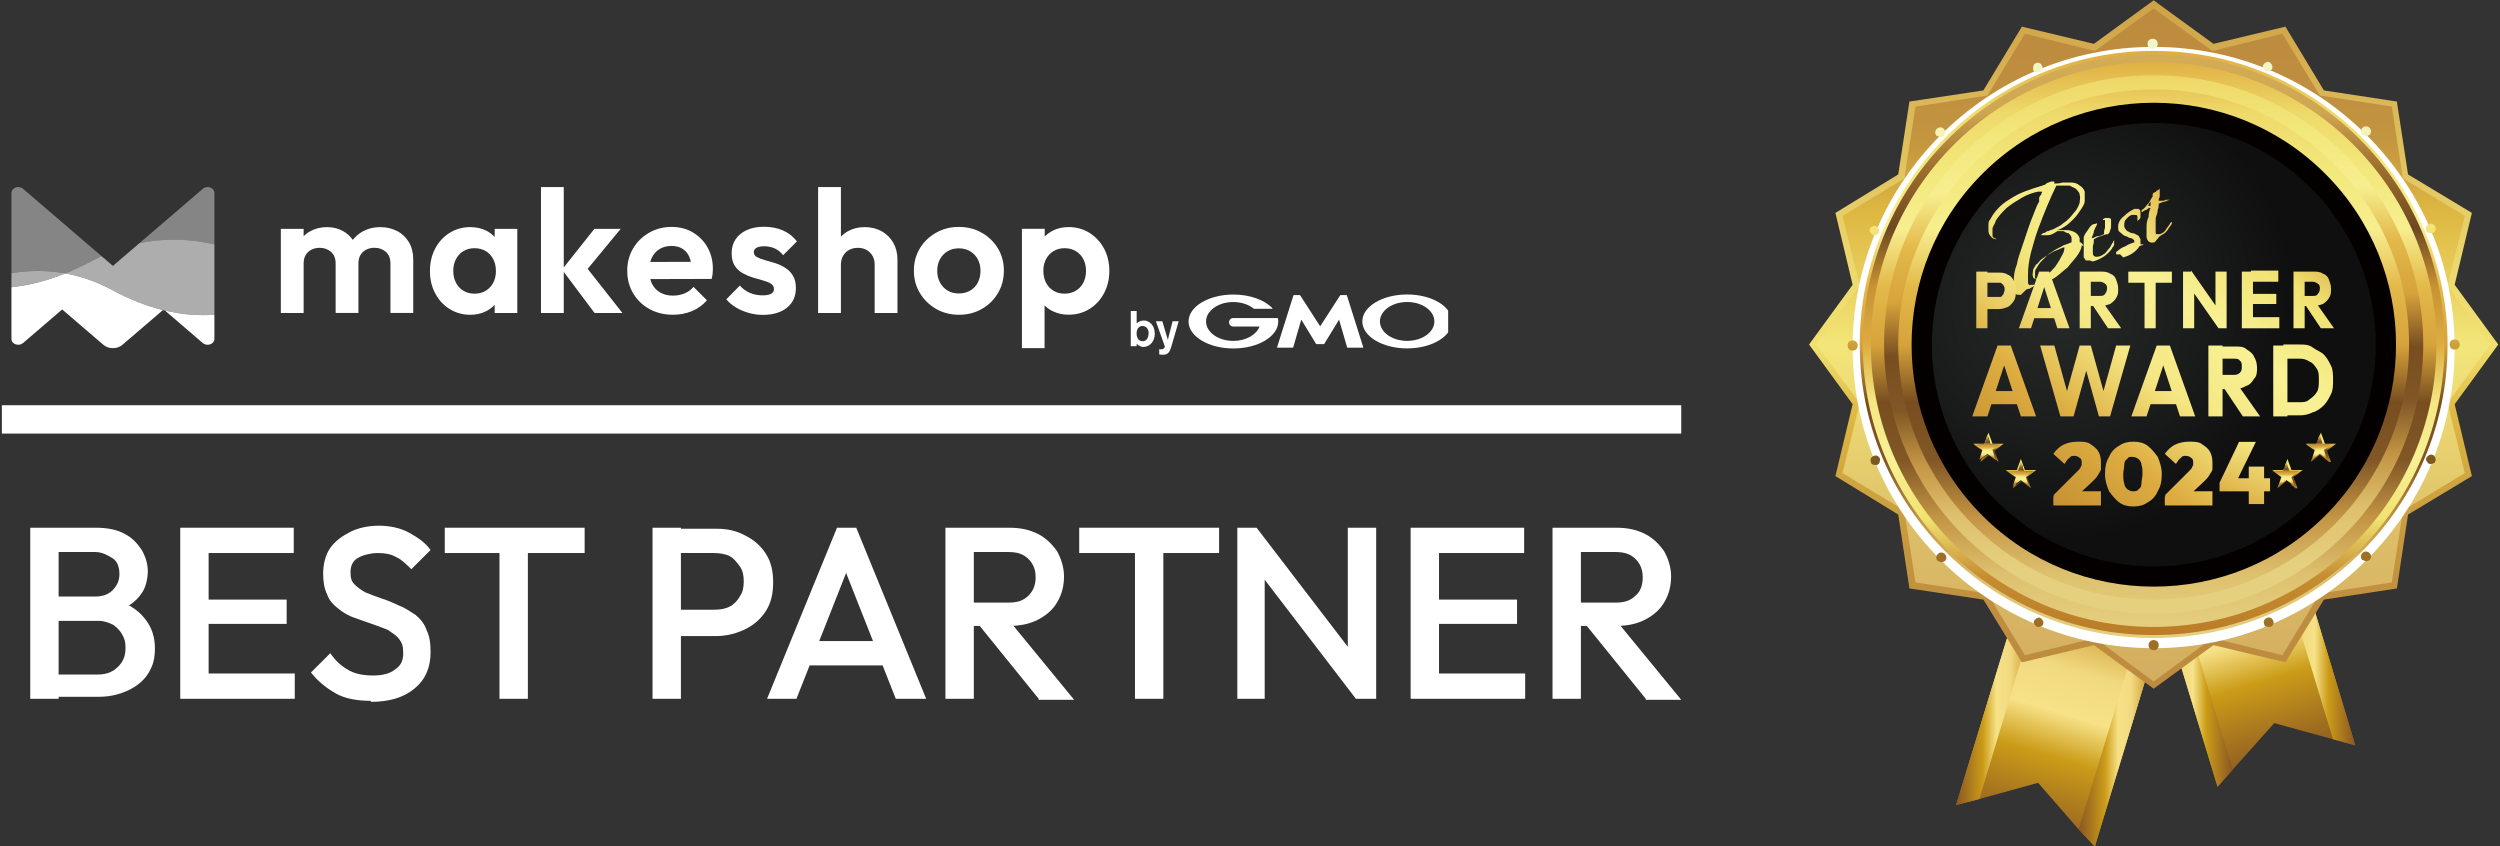 <svg width="576" height="195" viewBox="0 0 576 195" fill="none" xmlns="http://www.w3.org/2000/svg">
<rect x="0" y="0" width="576" height="195" fill="#333333" stroke="none"/>
<g clip-path="url(#clip0_4022_431)">
<path d="M484.058 92.666L510.912 181.294L514.415 177.329L523.989 166.601L537.533 170.332L542.67 171.732L515.816 82.871L484.058 92.666Z" fill="url(#paint0_linear_4022_431)"/>
<path d="M511.379 84.27L537.533 170.332L542.67 171.732L515.816 82.871L511.379 84.27Z" fill="url(#paint1_linear_4022_431)"/>
<path d="M484.058 92.666L510.912 181.294L514.415 177.329L488.495 91.267L484.058 92.666Z" fill="url(#paint2_linear_4022_431)"/>
<path d="M509.511 106.427L482.657 195.055L478.921 191.09L469.581 180.361L456.037 184.093L450.666 185.492L477.754 96.864L509.511 106.427Z" fill="url(#paint3_linear_4022_431)"/>
<path d="M481.957 98.031L456.037 184.093L450.666 185.492L477.754 96.864L481.957 98.031Z" fill="url(#paint4_linear_4022_431)"/>
<path d="M509.511 106.427L482.657 195.055L478.921 191.09L505.074 105.027L509.511 106.427Z" fill="url(#paint5_linear_4022_431)"/>
<path d="M575.595 79.372L565.554 93.133L569.524 109.692L554.812 118.555L552.244 135.581L535.431 138.146L526.557 152.607L509.978 148.642L496.201 158.671L482.424 148.642L465.845 152.607L456.971 138.146L439.925 135.581L437.356 118.555L422.878 109.692L426.848 93.133L416.807 79.372L426.848 65.611L422.878 49.052L437.356 40.189L439.925 23.396L456.971 20.831L465.845 6.137L482.424 10.102L496.201 0.073L509.978 10.102L526.557 6.137L535.431 20.831L552.244 23.396L554.812 40.189L569.524 49.052L565.554 65.611L575.595 79.372Z" fill="url(#paint6_linear_4022_431)"/>
<path d="M482.657 147.009L466.545 150.974L457.905 136.747L441.326 134.181L438.757 117.622L424.513 108.992L428.483 92.899L418.442 79.372L428.483 65.844L424.513 49.752L438.757 41.122L441.326 24.562L457.905 21.997L466.545 7.77L482.657 11.735L496.201 1.939L509.745 11.735L525.857 7.77L534.497 21.997L551.076 24.562L553.645 41.122L567.889 49.752L563.919 65.844L573.727 79.372L563.919 92.899L567.889 108.992L553.645 117.622L551.076 134.181L534.497 136.747L525.857 150.974L509.745 147.009L496.201 157.038L482.657 147.009Z" fill="url(#paint7_linear_4022_431)"/>
<path style="mix-blend-mode:multiply" d="M496.201 149.342C534.504 149.342 565.554 118.328 565.554 80.072C565.554 41.815 534.504 10.802 496.201 10.802C457.899 10.802 426.848 41.815 426.848 80.072C426.848 118.328 457.899 149.342 496.201 149.342Z" fill="url(#paint8_radial_4022_431)"/>
<path d="M496.201 11.735C458.839 11.735 428.483 42.055 428.483 79.372C428.483 116.689 458.839 147.009 496.201 147.009C533.563 147.009 563.919 116.689 563.919 79.372C563.919 42.055 533.563 11.735 496.201 11.735ZM496.201 144.444C460.24 144.444 431.051 115.29 431.051 79.372C431.051 43.454 460.24 14.3 496.201 14.3C532.162 14.3 561.351 43.454 561.351 79.372C561.351 115.29 532.162 144.444 496.201 144.444Z" fill="url(#paint9_linear_4022_431)"/>
<path d="M496.201 145.843C532.956 145.843 562.752 116.083 562.752 79.372C562.752 42.661 532.956 12.901 496.201 12.901C459.446 12.901 429.65 42.661 429.65 79.372C429.65 116.083 459.446 145.843 496.201 145.843Z" fill="url(#paint10_linear_4022_431)"/>
<g style="mix-blend-mode:screen">
<path d="M496.201 141.412C461.875 141.412 434.087 113.657 434.087 79.372C434.087 45.087 461.875 17.332 496.201 17.332C530.527 17.332 558.315 45.087 558.315 79.372C558.315 113.657 530.527 141.412 496.201 141.412ZM496.201 20.598C463.743 20.598 437.356 46.953 437.356 79.372C437.356 111.791 463.743 138.146 496.201 138.146C528.659 138.146 555.046 111.791 555.046 79.372C555.046 46.953 528.659 20.598 496.201 20.598Z" fill="url(#paint11_linear_4022_431)"/>
</g>
<path d="M496.201 12.434C459.306 12.434 429.183 42.288 429.183 79.372C429.183 116.456 459.073 146.309 496.201 146.309C533.329 146.309 563.219 116.456 563.219 79.372C563.219 42.288 533.329 12.434 496.201 12.434ZM496.201 144.444C460.24 144.444 431.051 115.29 431.051 79.372C431.051 43.454 460.24 14.3 496.201 14.3C532.162 14.3 561.351 43.454 561.351 79.372C561.351 115.29 532.162 144.444 496.201 144.444Z" fill="url(#paint12_linear_4022_431)"/>
<path d="M535.7 118.832C557.495 97.063 557.495 61.769 535.7 40C513.905 18.231 478.569 18.231 456.774 40C434.979 61.769 434.979 97.063 456.774 118.832C478.569 140.6 513.905 140.6 535.7 118.832Z" fill="#040000"/>
<path d="M532.398 115.533C552.369 95.586 552.369 63.246 532.398 43.298C512.427 23.351 480.047 23.351 460.076 43.298C440.105 63.246 440.105 95.586 460.076 115.533C480.047 135.48 512.427 135.48 532.398 115.533Z" fill="url(#paint13_radial_4022_431)"/>
<path d="M496.201 149.808C495.5 149.808 495.033 149.342 495.033 148.642C495.033 147.942 495.5 147.476 496.201 147.476C496.902 147.476 497.369 147.942 497.369 148.642C497.369 149.342 496.902 149.808 496.201 149.808ZM469.347 144.444C468.88 144.21 468.413 143.511 468.647 143.044C468.88 142.578 469.581 142.111 470.048 142.345C470.515 142.578 470.982 143.277 470.748 143.744C470.748 144.21 470.048 144.444 469.814 144.444C469.581 144.444 469.581 144.444 469.347 144.444ZM521.654 143.744C521.42 143.277 521.654 142.578 522.354 142.345C522.821 142.111 523.522 142.345 523.755 143.044C523.989 143.511 523.755 144.21 523.055 144.444C523.055 144.444 522.821 144.444 522.588 144.444C522.121 144.444 521.654 144.21 521.654 143.744ZM446.463 129.284C445.996 128.817 445.996 128.117 446.463 127.651C446.93 127.184 447.631 127.184 448.098 127.651C448.565 128.117 448.565 128.817 448.098 129.284C448.098 129.284 447.631 129.517 447.397 129.517C447.164 129.517 446.93 129.517 446.697 129.284H446.463ZM544.304 129.05C543.837 128.584 543.837 127.884 544.304 127.418C544.771 126.951 545.472 126.951 545.939 127.418C546.406 127.884 546.406 128.584 545.939 129.05C545.939 129.05 545.472 129.284 545.238 129.284C545.005 129.284 544.771 129.284 544.538 129.05H544.304ZM431.051 106.427C430.818 105.96 431.051 105.261 431.752 105.027C432.219 104.794 432.919 105.027 433.153 105.727C433.153 106.194 433.153 106.893 432.452 107.127C432.452 107.127 432.219 107.127 431.985 107.127C431.518 107.127 431.051 106.893 431.051 106.427ZM559.716 106.893C559.249 106.66 558.782 105.96 559.016 105.494C559.249 105.027 559.95 104.561 560.417 104.794C560.884 104.794 561.351 105.727 561.117 106.194C561.117 106.66 560.417 106.893 560.183 106.893C559.95 106.893 559.95 106.893 559.716 106.893ZM425.681 79.605C425.681 78.906 426.148 78.439 426.848 78.439C427.549 78.439 428.016 78.906 428.016 79.605C428.016 80.305 427.549 80.771 426.848 80.771C426.148 80.771 425.681 80.305 425.681 79.605ZM564.386 79.372C564.386 78.672 564.853 78.206 565.554 78.206C566.254 78.206 566.721 78.672 566.721 79.372C566.721 80.072 566.254 80.538 565.554 80.538C564.853 80.538 564.386 80.072 564.386 79.372ZM431.518 54.183C431.051 53.95 430.584 53.25 430.818 52.784C430.818 52.317 431.752 51.851 432.219 52.084C432.686 52.317 433.153 53.017 432.919 53.483C432.919 53.95 432.219 54.183 431.985 54.183C431.752 54.183 431.752 54.183 431.518 54.183ZM559.016 53.017C558.782 52.55 559.016 51.851 559.716 51.617C560.183 51.384 560.884 51.617 561.117 52.317C561.351 52.784 561.117 53.483 560.417 53.717C560.417 53.717 560.183 53.717 559.95 53.717C559.483 53.717 559.016 53.483 559.016 53.017ZM446.23 31.326C445.763 30.86 445.763 30.16 446.23 29.694C446.697 29.227 447.397 29.227 447.864 29.694C448.331 30.16 448.331 30.86 447.864 31.326C447.397 31.793 447.397 31.559 447.164 31.559C446.93 31.559 446.697 31.559 446.463 31.326H446.23ZM544.304 31.093C543.837 30.627 543.837 29.927 544.304 29.46C544.771 28.994 545.472 28.994 545.939 29.46C546.406 29.927 546.406 30.627 545.939 31.093C545.939 31.093 545.472 31.326 545.238 31.326C545.005 31.326 544.771 31.326 544.538 31.093H544.304ZM468.413 15.933C468.413 15.466 468.413 14.767 469.114 14.534C469.581 14.3 470.281 14.534 470.515 15.233C470.748 15.7 470.515 16.399 469.814 16.633C469.814 16.633 469.581 16.633 469.347 16.633C468.88 16.633 468.413 16.399 468.413 15.933ZM522.121 16.399C521.654 16.166 521.187 15.466 521.42 15C521.654 14.534 522.354 14.067 522.821 14.3C523.288 14.534 523.755 15.233 523.522 15.7C523.522 16.166 522.821 16.399 522.588 16.399C522.354 16.399 522.354 16.399 522.121 16.399ZM494.8 10.102C494.8 9.402 495.267 8.936 495.968 8.936C496.668 8.936 497.135 9.402 497.135 10.102C497.135 10.802 496.668 11.268 495.968 11.268C495.267 11.268 494.8 10.802 494.8 10.102Z" fill="url(#paint14_linear_4022_431)"/>
<path d="M528.893 112.491L526.791 110.858L524.689 112.491L525.623 109.925L523.522 108.293H526.09L527.025 105.727L527.959 108.293H530.527L528.426 109.925L529.36 112.491H528.893ZM524.222 108.759L525.623 109.925L525.156 111.791L526.558 110.625L527.959 111.791L527.492 109.925L528.893 108.759H527.025L526.558 106.893L526.09 108.759H524.222Z" fill="url(#paint15_linear_4022_431)"/>
<path d="M527.959 109.925L529.593 108.526H527.492L526.791 106.427L526.09 108.526H523.755L525.624 109.925L524.923 112.024L526.791 110.625L528.659 112.024L527.959 109.925Z" fill="url(#paint16_linear_4022_431)"/>
<path d="M536.599 106.427L534.497 104.794L532.395 106.427L533.329 103.861L531.228 102.229H533.796L534.73 99.663L535.664 102.229H538.233L536.132 103.861L537.066 106.427H536.599ZM531.928 102.462L533.329 103.628L532.862 105.494L534.263 104.328L535.664 105.494L535.198 103.628L536.599 102.462H534.73L534.263 100.596L533.796 102.462H531.928Z" fill="url(#paint17_linear_4022_431)"/>
<path d="M535.431 103.628L537.299 102.462H535.197L534.497 100.13L533.563 102.462H531.461L533.329 103.628L532.629 105.96L534.497 104.561L536.131 105.96L535.431 103.628Z" fill="url(#paint18_linear_4022_431)"/>
<path d="M464.21 109.925L462.108 108.293H464.677L465.611 105.727L466.545 108.293H469.114L467.012 109.925L467.946 112.491L465.845 110.858L463.743 112.491L464.677 109.925H464.21ZM466.312 108.759L465.845 106.893L465.378 108.759H463.509L464.911 109.925L464.443 111.791L465.845 110.625L467.246 111.791L466.779 109.925L468.18 108.759H466.312Z" fill="url(#paint19_linear_4022_431)"/>
<path d="M464.443 109.925L462.575 108.526H464.91L465.611 106.427L466.312 108.526H468.647L466.779 109.925L467.479 112.024L465.611 110.625L463.743 112.024L464.443 109.925Z" fill="url(#paint20_linear_4022_431)"/>
<path d="M456.738 103.861L454.636 102.229H457.205L458.139 99.663L459.073 102.229H461.641L459.54 103.861L460.474 106.427L458.372 104.794L456.271 106.427L457.205 103.861H456.738ZM458.606 102.462L458.139 100.596L457.672 102.462H455.804L457.205 103.628L456.738 105.494L458.139 104.328L459.54 105.494L459.073 103.628L460.474 102.462H458.606Z" fill="url(#paint21_linear_4022_431)"/>
<path d="M456.738 103.628L454.87 102.462H457.205L457.905 100.13L458.606 102.462H460.941L459.073 103.628L459.773 105.96L457.905 104.561L456.037 105.96L456.738 103.628Z" fill="url(#paint22_linear_4022_431)"/>
<path d="M465.611 67.944C464.677 67.944 464.21 67.944 463.976 67.011C463.976 66.311 463.976 65.611 463.976 64.445C463.976 63.279 464.21 62.113 464.677 60.947C464.911 59.547 465.378 58.381 465.845 56.982C466.312 55.582 466.779 54.183 467.246 52.783C467.713 51.384 468.18 50.218 468.647 49.052C469.114 47.886 469.347 47.186 469.814 46.486C469.814 46.486 469.814 46.02 469.814 45.787C469.814 45.553 469.814 45.32 470.281 44.854C470.281 44.62 470.515 44.387 470.515 44.154C470.515 44.154 470.281 44.154 470.048 44.154C470.048 44.154 469.814 44.154 469.581 44.154C468.413 44.387 467.012 44.854 465.845 45.553C464.677 46.253 463.509 46.953 462.342 47.886C461.408 48.819 460.474 49.752 459.773 50.918C459.773 51.384 459.306 51.851 459.073 52.55C459.073 53.25 459.073 53.717 459.073 54.183C459.073 54.416 459.073 54.649 459.54 54.883C459.54 54.883 459.773 54.883 460.007 55.116H460.24C459.773 55.116 459.306 55.116 458.839 54.649C458.372 54.183 458.139 53.717 458.139 53.25C458.139 52.783 458.139 52.317 458.139 51.851C458.139 51.384 458.139 50.918 458.606 50.451C459.073 49.518 459.773 48.585 460.707 47.652C461.641 46.719 462.809 46.02 463.976 45.32C465.144 44.62 466.312 44.154 467.713 43.688C468.88 43.221 470.048 42.988 471.215 42.521C471.215 42.521 471.682 42.055 471.916 42.055C472.149 42.055 472.383 41.822 472.616 41.822C472.616 41.822 472.616 41.822 473.083 41.822H473.317C473.317 41.822 473.317 41.822 473.317 42.055V42.288C473.784 42.288 474.484 42.288 475.185 42.055C475.886 42.055 476.586 42.055 477.287 42.055C477.987 42.055 478.688 42.288 479.155 42.755C479.622 42.988 480.089 43.454 480.322 44.154C480.322 44.854 480.322 45.553 480.322 46.253C480.322 46.953 479.855 47.653 479.388 48.352C478.921 49.052 478.454 49.752 477.754 50.451C477.053 51.151 476.586 51.617 475.886 52.084C475.185 52.55 474.718 52.783 474.017 53.017C474.484 53.017 474.718 53.017 475.185 53.017C475.419 53.017 475.886 53.017 476.353 53.017C476.82 53.017 477.52 53.25 477.987 53.483C478.454 53.717 478.921 54.183 479.155 54.883C479.155 55.116 479.155 55.349 479.155 55.816C479.622 55.816 479.855 56.282 480.089 56.748C480.089 56.748 480.089 56.748 480.089 56.982V57.215C480.089 57.215 480.089 56.982 480.089 56.748C480.089 56.748 480.089 56.748 479.622 56.515C479.622 57.215 479.155 58.148 478.454 59.081C477.754 60.014 477.053 60.713 476.353 61.646C475.419 62.346 474.718 63.046 473.784 63.745C472.85 64.445 472.149 64.678 471.215 64.912C470.748 64.912 470.281 64.912 469.814 64.912C469.347 64.912 469.114 64.445 468.88 63.979C468.88 63.512 468.88 63.046 468.88 62.579C468.88 62.113 469.347 61.646 469.581 61.18C469.814 60.713 470.281 60.247 470.748 59.781C471.215 59.314 471.449 59.081 471.682 58.848C472.149 58.381 472.616 58.148 473.317 57.681C474.017 57.215 474.718 56.982 475.419 56.515C476.119 56.282 476.82 56.049 477.287 55.816C477.287 55.816 477.287 55.816 477.287 55.349C477.287 55.349 477.287 55.116 477.287 54.883C477.287 54.416 476.82 53.95 476.586 53.717C476.119 53.717 475.886 53.483 475.419 53.25C474.952 53.25 474.484 53.25 474.017 53.25C473.317 53.717 472.616 54.183 471.916 54.183C471.916 54.183 471.682 54.183 471.449 54.183C471.215 54.183 470.982 54.183 470.748 54.183C470.515 54.183 470.281 54.183 470.281 54.183C470.281 54.183 470.281 53.95 470.748 53.717C470.982 53.717 471.449 53.483 471.682 53.25C471.916 53.25 472.149 53.25 472.383 53.017C472.85 53.017 473.55 52.55 474.017 52.317C474.484 52.084 474.952 51.851 475.419 51.384C475.886 51.151 476.353 50.684 476.82 50.218C477.287 49.752 477.754 49.052 478.221 48.585C478.688 47.886 478.921 47.419 479.155 46.719C479.155 46.02 479.388 45.553 479.155 44.854C479.155 44.387 478.688 43.921 478.221 43.454C477.754 43.221 477.287 42.988 476.82 42.755C476.353 42.755 475.652 42.755 475.185 42.755C474.718 42.755 474.017 42.755 473.784 42.755C473.083 44.154 472.383 45.787 471.682 47.419C470.982 49.052 470.281 50.918 469.581 52.783C468.88 54.649 468.413 56.515 467.946 58.148C467.479 60.014 467.246 61.646 467.246 63.279C467.246 63.512 467.246 63.745 467.246 64.212C467.246 64.445 467.246 64.912 467.246 65.145C467.246 65.145 467.246 65.378 467.479 65.611C467.479 65.611 467.713 65.844 467.946 65.611C467.946 65.611 468.18 65.611 468.413 65.611C468.413 65.611 468.647 65.611 468.88 65.611C468.88 65.611 468.88 65.611 468.413 66.078C468.18 66.078 467.713 66.544 467.479 66.544C467.012 66.544 466.779 66.778 466.779 66.778L465.611 67.944ZM469.814 64.445C470.515 64.445 470.982 63.979 471.682 63.279C472.383 62.812 472.85 62.113 473.55 61.413C474.017 60.713 474.484 60.014 474.951 59.081C475.419 58.381 475.652 57.681 475.652 56.982C475.185 56.982 474.484 57.448 473.784 57.681C473.083 57.915 472.383 58.381 471.682 58.848C470.982 59.314 470.515 59.547 470.048 60.014C469.814 60.247 469.581 60.713 469.114 60.947C468.88 61.413 468.413 61.88 468.413 62.346C468.413 62.812 468.18 63.279 468.413 63.745C468.413 63.979 468.647 64.212 468.88 64.212C469.114 64.212 469.347 64.212 469.814 64.212V64.445Z" fill="url(#paint23_linear_4022_431)"/>
<path d="M481.49 60.014C481.023 60.014 480.789 60.014 480.556 60.014C480.556 60.014 480.322 59.547 480.089 59.314C480.089 58.848 480.089 58.148 480.089 57.681C480.089 56.982 480.089 56.515 480.089 56.049C480.089 56.049 480.089 56.049 480.089 55.816V55.349C480.089 55.349 480.089 55.116 480.089 54.883C480.089 54.183 480.556 53.717 481.023 53.017C481.49 52.317 481.723 51.851 482.424 51.617C482.424 51.617 482.891 51.617 483.124 51.384C483.124 51.384 483.124 51.384 483.124 51.617C483.124 51.617 483.124 51.617 483.124 51.851C482.891 52.084 482.657 52.784 482.424 53.25C482.424 53.95 481.957 54.416 481.957 54.883C482.424 54.883 482.891 54.416 483.358 54.416C483.825 54.416 484.292 54.183 484.759 53.95C484.759 53.483 484.759 53.017 484.992 52.55C484.992 52.084 484.992 51.617 484.992 51.151C484.992 51.151 484.992 50.918 484.992 50.684C484.992 50.684 484.992 50.684 484.525 50.684C484.525 50.684 484.525 50.684 484.525 50.451C484.525 50.451 484.759 50.451 484.992 50.218C484.992 50.218 485.226 50.218 485.459 50.218C485.927 50.218 486.394 50.218 486.394 50.684C486.394 50.918 486.394 51.384 486.394 51.851C486.394 52.317 486.394 52.784 486.16 53.017C486.16 53.483 485.927 53.717 485.693 53.95C485.693 53.95 485.693 53.95 486.16 53.95H486.627H486.861C486.861 53.95 486.861 53.95 486.627 53.95H486.16H485.693C485.226 53.95 484.525 54.183 484.058 54.416C483.591 54.416 482.891 54.883 482.424 55.116C482.424 55.582 482.424 56.049 482.19 56.748C482.19 57.448 482.19 57.915 482.19 58.381C482.19 59.081 482.891 59.314 483.591 59.081C484.058 59.081 484.525 58.614 484.992 58.381C485.459 57.915 485.693 57.448 486.16 56.982C486.394 56.515 486.627 56.049 486.861 55.816C486.861 55.582 487.094 55.349 487.094 55.349C487.094 55.582 487.094 55.816 487.094 56.282C487.094 56.748 486.627 56.982 486.627 57.215C486.16 57.915 485.46 58.614 484.759 59.081C484.058 59.547 483.124 60.014 482.19 60.247L481.49 60.014Z" fill="url(#paint24_linear_4022_431)"/>
<path d="M488.495 58.614C488.495 58.614 488.262 58.614 488.028 58.614C487.795 58.614 487.561 58.614 487.561 58.614C487.561 58.614 487.561 58.614 487.561 58.148C487.561 58.148 487.561 57.915 487.795 57.915C488.262 57.448 488.962 56.982 489.663 56.748C490.363 56.282 491.064 56.049 491.764 55.816C491.764 55.816 491.764 55.816 491.764 55.582C491.764 55.349 491.531 55.116 491.064 54.883C490.597 54.883 490.363 54.649 489.896 54.416C489.429 54.416 488.962 53.95 488.729 53.717C488.262 53.483 488.028 53.017 488.028 52.783C488.028 52.783 488.028 52.55 488.028 52.317C488.028 52.317 488.028 52.317 488.028 52.084C488.028 51.151 488.729 50.218 489.429 49.752C490.13 49.052 490.83 48.585 491.764 48.119C491.764 48.119 491.764 48.119 491.998 48.119C492.231 48.119 492.465 48.119 492.698 48.119C492.698 48.119 493.165 48.352 493.165 48.819C493.165 49.285 493.165 49.518 493.165 49.985C493.165 50.451 492.698 50.684 492.465 50.918C492.465 50.918 492.465 50.684 492.465 50.451C492.465 50.451 492.465 50.218 492.465 49.985C492.465 49.752 492.465 49.518 491.998 49.518C491.764 49.518 491.531 49.518 491.297 49.518C490.83 49.518 490.363 49.985 489.896 50.451C489.429 50.918 489.429 51.384 489.429 52.084C489.429 52.55 489.896 53.017 490.13 53.25C490.363 53.25 490.83 53.717 491.297 53.717C491.764 53.717 491.998 53.95 492.465 54.183C492.698 54.183 492.932 54.649 493.165 55.116C493.165 55.116 493.165 55.582 493.165 55.816V56.282C493.165 56.282 493.399 56.282 493.632 56.282C493.632 56.282 493.866 56.282 494.099 56.282C494.099 56.282 493.632 56.282 493.632 56.515C493.632 56.515 493.165 56.515 492.932 56.748C492.465 57.448 491.998 57.915 491.297 58.381C490.597 58.848 489.896 59.081 489.196 59.314L488.495 58.614Z" fill="url(#paint25_linear_4022_431)"/>
<path d="M496.435 55.816C495.5 56.049 494.8 55.816 494.566 54.649C494.566 53.95 494.566 53.25 494.566 52.55C494.566 51.617 494.566 50.918 495.033 49.985C495.033 49.052 495.267 48.352 495.5 47.886C495.267 47.886 495.033 47.886 494.566 48.352C494.333 48.352 493.866 48.585 493.632 48.819C493.632 48.819 493.632 48.819 493.399 48.819C493.399 48.819 493.399 48.819 493.399 48.585C493.399 48.585 493.399 48.352 493.866 48.119C493.866 48.119 494.099 47.886 494.333 47.652C494.566 47.186 495.033 46.953 495.267 46.486C495.5 46.02 495.734 45.553 495.967 45.32C495.967 45.32 495.967 45.087 495.967 44.854C495.967 44.854 495.967 44.62 496.201 44.387C496.201 44.387 496.668 44.387 496.902 43.921C497.135 43.921 497.369 43.688 497.602 43.454C497.602 43.454 497.602 43.688 497.602 43.921C497.602 44.154 497.602 44.62 497.602 44.854C497.602 45.32 497.602 45.553 497.369 45.786C497.369 46.02 497.369 46.253 497.369 46.253C497.369 46.253 497.602 46.253 498.069 46.253C498.303 46.253 498.77 46.253 499.003 46.02C499.47 46.02 499.704 46.02 499.937 46.02C500.171 46.02 500.404 46.02 500.404 46.02C500.404 46.02 500.404 46.02 500.171 46.02C499.704 46.02 499.237 46.253 498.77 46.486C498.303 46.486 497.836 46.719 497.369 46.953C497.369 47.419 497.369 47.886 497.135 48.352C497.135 49.052 496.902 49.518 496.668 50.218C496.668 50.918 496.668 51.384 496.668 52.084C496.668 52.783 496.668 53.25 496.668 53.483C496.668 53.716 496.668 53.95 496.902 53.95C496.902 53.95 497.369 53.95 497.602 53.95C497.836 53.95 498.069 53.716 498.536 53.483C498.77 53.25 499.003 53.017 499.237 52.55C499.47 52.317 499.704 51.851 499.937 51.617C499.937 51.384 500.171 51.151 500.404 51.151C500.404 51.151 500.404 51.151 500.404 51.384C500.404 51.851 499.937 52.084 499.704 52.55C499.47 53.017 499.003 53.483 498.77 53.716C498.303 53.95 498.069 54.183 497.602 54.416L496.435 55.816ZM494.566 47.419C494.566 47.419 494.8 47.419 495.033 47.419C495.033 47.419 495.267 47.419 495.5 47.419C495.5 47.419 495.5 47.186 495.5 46.953C495.5 46.953 495.5 46.719 495.5 46.486C495.5 46.486 495.033 46.953 495.033 47.186C495.033 47.186 494.8 47.652 494.566 47.886V47.419Z" fill="url(#paint26_linear_4022_431)"/>
<path d="M455.337 75.64V62.579H457.905V75.64H455.337ZM457.438 70.742V68.41H460.007C460.24 68.41 460.707 68.41 460.941 68.41C461.174 68.41 461.408 67.944 461.641 67.71C461.641 67.477 461.875 67.011 461.875 66.777C461.875 66.544 461.875 66.078 461.641 65.844C461.641 65.611 461.174 65.378 460.941 65.145C460.707 65.145 460.474 65.145 460.007 65.145H457.438V62.812H460.474C461.174 62.812 461.875 62.812 462.575 63.279C463.276 63.512 463.743 64.212 463.976 64.678C464.443 65.378 464.443 66.078 464.443 67.011C464.443 67.944 464.443 68.643 463.976 69.343C463.509 70.043 463.042 70.509 462.575 70.742C461.875 70.976 461.408 71.209 460.474 71.209H457.438V70.742Z" fill="url(#paint27_linear_4022_431)"/>
<path d="M465.144 75.64L469.814 62.579H472.149L476.82 75.64H474.017L470.515 64.678H471.449L467.946 75.64H465.144ZM467.713 73.308V70.976H474.251V73.308H467.713Z" fill="url(#paint28_linear_4022_431)"/>
<path d="M479.155 75.64V62.579H481.723V75.64H479.155ZM481.256 70.276V68.177H483.825C484.292 68.177 484.759 68.177 484.992 67.71C485.226 67.477 485.459 67.011 485.459 66.544C485.459 66.078 485.459 65.611 484.992 65.378C484.759 65.145 484.292 64.912 483.825 64.912H481.256V62.579H484.058C484.759 62.579 485.459 62.579 486.16 63.046C486.861 63.279 487.328 63.745 487.561 64.445C487.795 65.145 488.028 65.611 488.028 66.544C488.028 67.477 488.028 67.944 487.561 68.643C487.328 69.11 486.861 69.576 486.16 70.043C485.459 70.276 484.759 70.509 484.058 70.509H481.256V70.276ZM485.693 75.64L481.957 70.043L484.292 69.343L488.729 75.64H485.693Z" fill="url(#paint29_linear_4022_431)"/>
<path d="M490.363 65.145V62.579H500.404V65.145H490.363ZM494.099 75.64V62.579H496.668V75.64H494.099Z" fill="url(#paint30_linear_4022_431)"/>
<path d="M502.973 75.64V62.579H504.841L505.541 65.145V75.64H502.973ZM511.146 75.64L504.14 65.611L504.841 62.346L511.846 72.375L511.146 75.64ZM511.146 75.64L510.445 73.075V62.579H513.014V75.64H511.146Z" fill="url(#paint31_linear_4022_431)"/>
<path d="M516.516 75.64V62.579H519.085V75.64H516.516ZM518.618 64.912V62.346H524.923V64.912H518.618ZM518.618 70.043V67.71H524.456V70.043H518.618ZM518.618 75.64V73.075H525.156V75.64H518.618Z" fill="url(#paint32_linear_4022_431)"/>
<path d="M528.426 75.64V62.579H530.994V75.64H528.426ZM530.294 70.276V68.177H532.862C533.329 68.177 533.796 68.177 534.03 67.71C534.263 67.477 534.497 67.011 534.497 66.544C534.497 66.078 534.497 65.611 534.03 65.378C533.796 65.145 533.329 64.912 532.862 64.912H530.294V62.579H533.096C533.796 62.579 534.497 62.579 535.197 63.046C535.898 63.279 536.365 63.745 536.598 64.445C536.832 65.145 537.066 65.611 537.066 66.544C537.066 67.477 537.066 67.944 536.598 68.643C536.365 69.11 535.898 69.576 535.197 70.043C534.497 70.276 533.796 70.509 533.096 70.509H530.294V70.276ZM534.73 75.64L530.994 70.043L533.329 69.343L537.766 75.64H534.73Z" fill="url(#paint33_linear_4022_431)"/>
<path d="M454.403 95.931L460.24 79.605H463.276L469.114 95.931H465.611L461.174 82.404H462.342L457.905 95.931H454.403ZM457.905 93.133V90.101H466.078V93.133H457.905Z" fill="url(#paint34_linear_4022_431)"/>
<path d="M474.718 95.931L470.048 79.605H473.317L476.82 92.2H475.652L479.155 79.605H481.723L485.226 92.2H484.058L487.561 79.605H490.83L486.16 95.931H483.591L480.089 83.337H481.256L477.754 95.931H475.185H474.718Z" fill="url(#paint35_linear_4022_431)"/>
<path d="M491.064 95.931L496.902 79.605H499.937L505.775 95.931H502.272L497.836 82.404H499.003L494.566 95.931H491.064ZM494.333 93.133V90.101H502.506V93.133H494.333Z" fill="url(#paint36_linear_4022_431)"/>
<path d="M508.811 95.931V79.605H512.08V95.931H508.811ZM511.379 89.168V86.369H514.415C515.115 86.369 515.582 86.369 516.049 85.903C516.516 85.436 516.516 84.97 516.516 84.503C516.516 84.037 516.516 83.337 516.049 83.104C515.816 82.637 515.115 82.637 514.648 82.637H511.613V79.838H515.115C516.049 79.838 516.984 79.838 517.684 80.538C518.385 81.005 519.085 81.471 519.319 82.171C519.786 82.871 520.019 83.803 520.019 84.736C520.019 85.669 520.019 86.602 519.319 87.302C518.852 88.002 518.385 88.701 517.451 88.934C516.75 89.401 515.816 89.634 514.882 89.634H511.379V89.168ZM516.75 95.931L512.08 88.934L515.115 88.002L520.72 95.931H516.75Z" fill="url(#paint37_linear_4022_431)"/>
<path d="M523.755 95.931V79.605H527.025V95.931H523.755ZM526.09 95.931V92.666H529.827C530.761 92.666 531.461 92.666 532.162 91.966C532.862 91.5 533.329 91.034 533.796 90.334C534.263 89.634 534.263 88.701 534.263 87.535C534.263 86.369 534.263 85.669 533.796 84.969C533.329 84.27 532.862 83.57 532.162 83.337C531.461 82.87 530.761 82.637 529.827 82.637H526.09V79.372H529.827C530.994 79.372 531.928 79.372 532.862 80.072C533.796 80.771 534.73 81.005 535.431 81.704C536.131 82.404 536.599 83.337 537.066 84.27C537.533 85.203 537.533 86.369 537.533 87.535C537.533 88.701 537.533 89.867 537.066 90.8C536.599 91.733 536.131 92.666 535.431 93.366C534.73 94.066 533.796 94.765 532.862 94.999C531.928 95.465 530.994 95.698 529.827 95.698H526.09V95.931Z" fill="url(#paint38_linear_4022_431)"/>
<path d="M473.083 114.123L478.921 108.293C478.921 108.293 479.388 107.826 479.388 107.593L479.622 107.127V106.66C479.622 106.194 479.622 105.727 479.155 105.494C478.921 105.261 478.454 105.027 477.987 105.027C477.52 105.027 477.053 105.027 476.82 105.494C476.353 105.727 476.119 106.194 475.652 106.893L473.083 104.561C473.784 103.628 474.484 102.928 475.418 102.462C476.353 101.995 477.52 101.762 478.688 101.762C479.855 101.762 480.789 101.762 481.49 102.229C482.19 102.695 482.891 103.162 483.358 103.861C483.825 104.561 484.058 105.494 484.058 106.427C484.058 107.36 484.058 107.593 484.058 108.059C484.058 108.526 483.591 108.992 483.358 109.459C483.124 109.925 482.657 110.392 482.19 110.858L478.454 114.357H473.55L473.083 114.123ZM473.083 116.456V114.357L476.353 113.191H484.058V116.456H473.083Z" fill="url(#paint39_linear_4022_431)"/>
<path d="M491.531 116.689C490.363 116.689 489.196 116.456 488.262 115.756C487.328 115.056 486.627 114.123 485.927 113.191C485.46 112.024 484.992 110.858 484.992 109.226C484.992 107.593 485.226 106.427 485.927 105.261C486.394 104.095 487.328 103.162 488.262 102.695C489.196 101.995 490.363 101.762 491.531 101.762C492.698 101.762 493.866 101.995 494.8 102.695C495.734 103.395 496.435 104.328 497.135 105.261C497.602 106.427 498.069 107.593 498.069 109.226C498.069 110.858 497.836 112.024 497.135 113.191C496.668 114.357 495.734 115.29 494.8 115.756C493.866 116.456 492.698 116.689 491.531 116.689ZM491.531 113.191C491.998 113.191 492.465 113.191 492.698 112.724C493.165 112.491 493.399 112.024 493.399 111.325C493.399 110.625 493.632 109.925 493.632 109.226C493.632 108.526 493.632 107.593 493.399 107.127C493.399 106.427 492.932 105.96 492.698 105.727C492.231 105.494 491.998 105.261 491.297 105.261C490.597 105.261 490.363 105.261 490.13 105.727C489.663 105.96 489.429 106.427 489.429 107.127C489.429 107.826 489.196 108.526 489.196 109.226C489.196 109.925 489.196 110.858 489.429 111.325C489.429 112.024 489.896 112.491 490.13 112.724C490.597 112.957 490.83 113.191 491.297 113.191H491.531Z" fill="url(#paint40_linear_4022_431)"/>
<path d="M498.77 114.123L504.607 108.293C504.607 108.293 505.074 107.826 505.074 107.593L505.308 107.127V106.66C505.308 106.194 505.308 105.727 504.841 105.494C504.607 105.261 504.14 105.027 503.673 105.027C503.206 105.027 502.739 105.027 502.506 105.494C502.039 105.727 501.805 106.194 501.338 106.893L498.77 104.561C499.47 103.628 500.171 102.928 501.105 102.462C502.039 101.995 503.206 101.762 504.374 101.762C505.541 101.762 506.476 101.762 507.176 102.229C507.877 102.695 508.577 103.162 509.044 103.861C509.511 104.561 509.745 105.494 509.745 106.427C509.745 107.36 509.745 107.593 509.745 108.059C509.745 108.526 509.278 108.992 509.044 109.459C508.811 109.925 508.344 110.392 507.877 110.858L504.14 114.357H499.237L498.77 114.123ZM498.77 116.456V114.357L502.039 113.191H509.745V116.456H498.77Z" fill="url(#paint41_linear_4022_431)"/>
<path d="M511.388 111.224L515.871 101.813H519.749L515.144 111.224H511.388ZM511.388 113.204V111.224L512.438 110.194H523.02V113.204H511.388ZM518.113 116.132V107.509H521.647V116.132H518.113Z" fill="url(#paint42_linear_4022_431)"/>
<path d="M6.968 161.003V121.587H13.506V161.003H6.968ZM11.405 161.003V155.406H22.613C24.715 155.406 26.116 154.706 27.283 153.54C28.451 152.373 28.918 150.974 28.918 149.341C28.918 147.709 28.684 147.242 28.217 146.309C27.75 145.377 27.05 144.677 26.116 143.977C25.182 143.511 24.014 143.044 22.847 143.044H11.638V137.447H21.913C23.547 137.447 24.948 136.98 25.882 136.047C26.816 135.114 27.517 133.948 27.517 132.316C27.517 130.683 27.05 129.284 25.882 128.584C24.715 127.884 23.547 127.184 21.913 127.184H11.638V121.587H22.146C24.715 121.587 27.05 122.053 28.684 122.986C30.552 123.919 31.72 125.319 32.654 126.718C33.588 128.351 34.055 129.983 34.055 131.616C34.055 133.248 33.588 135.581 32.421 136.98C31.253 138.613 29.618 139.779 27.283 140.712L27.75 138.613C30.319 139.546 32.187 140.945 33.588 142.811C34.989 144.677 35.69 146.776 35.69 149.341C35.69 151.907 35.223 153.306 34.289 154.939C33.355 156.572 31.72 157.971 29.852 158.904C27.984 159.837 25.649 160.537 22.847 160.537H11.871L11.405 161.003Z" fill="white"/>
<path d="M41.528 161.003V121.587H48.066V161.003H41.528ZM45.964 127.418V121.587H67.681V127.418H45.964ZM45.964 143.744V138.146H66.046V143.744H45.964ZM45.964 161.003V155.172H67.914V161.003H45.964Z" fill="white"/>
<path d="M85.428 161.47C82.392 161.47 79.59 161.003 77.488 159.837C75.387 158.671 73.285 157.038 71.65 154.939L76.087 150.508C77.255 152.14 78.422 153.306 80.057 154.239C81.458 155.172 83.559 155.639 85.895 155.639C88.23 155.639 89.864 155.172 91.032 154.239C92.433 153.306 92.9 152.14 92.9 150.508C92.9 148.875 92.666 148.175 91.966 147.242C91.265 146.31 90.331 145.843 89.397 145.143C88.23 144.677 87.062 144.21 85.661 143.744C84.26 143.277 83.093 142.811 81.691 142.345C80.29 141.878 79.123 141.178 77.955 140.245C76.788 139.313 75.854 138.38 75.387 136.98C74.686 135.581 74.453 133.948 74.453 132.082C74.453 130.217 74.92 127.884 76.087 126.252C77.255 124.619 78.889 123.453 80.757 122.52C82.626 121.587 84.961 121.12 87.296 121.12C89.631 121.12 92.2 121.587 94.301 122.753C96.403 123.919 98.037 125.085 99.205 126.718L94.768 131.149C93.6 129.983 92.433 128.817 91.265 128.351C90.098 127.651 88.697 127.418 87.062 127.418C85.428 127.418 83.559 127.884 82.392 128.584C81.224 129.284 80.757 130.45 80.757 131.849C80.757 133.249 80.991 133.948 81.691 134.648C82.392 135.348 83.326 136.047 84.26 136.514C85.428 136.98 86.595 137.447 87.996 137.913C89.397 138.38 90.565 138.846 91.966 139.546C93.367 140.012 94.535 140.945 95.702 141.645C96.87 142.578 97.804 143.744 98.271 145.143C98.971 146.543 99.205 148.175 99.205 150.274C99.205 153.773 98.037 156.572 95.469 158.671C92.9 160.77 89.631 161.703 85.428 161.703V161.47Z" fill="white"/>
<path d="M102.474 127.418V121.587H134.699V127.418H102.474ZM115.084 161.003V122.753H121.622V161.003H115.084Z" fill="white"/>
<path d="M150.344 161.003V121.587H156.882V161.003H150.344ZM154.781 146.076V140.479H164.588C165.989 140.479 167.157 140.245 168.091 139.779C169.025 139.313 169.959 138.38 170.426 137.447C171.126 136.514 171.36 135.348 171.36 133.948C171.36 132.549 171.126 131.383 170.426 130.45C169.725 129.517 169.025 128.584 168.091 128.117C167.157 127.651 165.756 127.418 164.588 127.418H154.781V121.82H165.055C167.624 121.82 169.725 122.287 171.827 123.453C173.695 124.386 175.33 125.785 176.497 127.651C177.665 129.517 178.132 131.616 178.132 134.181C178.132 136.747 177.665 138.846 176.497 140.712C175.33 142.578 173.695 143.977 171.827 144.91C169.959 145.843 167.624 146.543 165.055 146.543H154.781V146.076Z" fill="white"/>
<path d="M176.731 161.003L192.843 121.587H197.28L213.392 161.003H206.387L193.777 129.05H196.112L183.502 161.003H176.731ZM184.67 153.306V147.709H205.452V153.306H184.67Z" fill="white"/>
<path d="M217.829 161.003V121.587H224.367V161.003H217.829ZM222.265 144.21V138.846H232.306C234.408 138.846 235.809 138.38 236.977 137.213C238.144 136.047 238.611 134.648 238.611 133.015C238.611 131.383 238.144 129.983 236.977 128.817C235.809 127.651 234.408 127.184 232.306 127.184H222.265V121.587H232.54C235.108 121.587 237.21 122.053 239.078 122.986C240.946 123.919 242.347 125.319 243.515 126.951C244.449 128.584 245.149 130.683 245.149 132.782C245.149 134.881 244.682 136.98 243.515 138.846C242.581 140.479 240.946 141.878 239.078 142.811C237.21 143.744 235.108 144.21 232.54 144.21H222.265ZM239.312 161.003L225.534 143.977L231.606 141.878L247.485 161.236H239.312V161.003Z" fill="white"/>
<path d="M248.652 127.418V121.587H280.877V127.418H248.652ZM261.495 161.003V122.753H268.034V161.003H261.495Z" fill="white"/>
<path d="M285.08 161.003V121.587H289.517L291.385 129.05V161.003H284.846H285.08ZM312.401 161.003L288.816 130.216L289.517 121.587L313.101 152.373L312.401 161.003ZM312.401 161.003L310.533 154.006V121.587H317.071V161.003H312.634H312.401Z" fill="white"/>
<path d="M325.01 161.003V121.587H331.549V161.003H325.01ZM329.447 127.418V121.587H351.164V127.418H329.447ZM329.447 143.744V138.146H349.529V143.744H329.447ZM329.447 161.003V155.172H351.397V161.003H329.447Z" fill="white"/>
<path d="M357.702 161.003V121.587H364.24V161.003H357.702ZM362.139 144.21V138.846H372.18C374.281 138.846 375.682 138.38 376.85 137.213C378.017 136.281 378.484 134.648 378.484 133.015C378.484 131.383 378.017 129.983 376.85 128.817C375.682 127.651 374.281 127.184 372.18 127.184H362.139V121.587H372.413C374.982 121.587 377.083 122.053 378.951 122.986C380.82 123.919 382.221 125.319 383.388 126.951C384.322 128.584 385.023 130.683 385.023 132.782C385.023 134.881 384.556 136.98 383.388 138.846C382.454 140.479 380.82 141.878 378.951 142.811C377.083 143.744 374.982 144.21 372.413 144.21H362.139ZM379.185 161.003L365.408 143.977L371.479 141.878L387.358 161.236H379.185V161.003Z" fill="white"/>
<g clip-path="url(#clip1_4022_431)">
<path d="M91.48 53.232C90.329 52.63 89.035 52.329 87.59 52.329C86.146 52.329 84.837 52.645 83.663 53.27C82.723 53.774 81.933 54.444 81.286 55.273C80.684 54.422 79.932 53.737 79.014 53.232C77.916 52.63 76.704 52.329 75.365 52.329C73.951 52.329 72.68 52.63 71.559 53.232C70.957 53.556 70.423 53.955 69.957 54.422V52.728H64.706V72.109H69.957V60.672C69.957 59.926 70.115 59.279 70.438 58.744C70.761 58.209 71.198 57.803 71.762 57.517C72.326 57.238 72.951 57.095 73.643 57.095C74.688 57.095 75.561 57.411 76.268 58.036C76.975 58.669 77.329 59.542 77.329 60.664V72.101H82.58V60.664C82.58 59.919 82.738 59.271 83.061 58.736C83.385 58.202 83.829 57.795 84.408 57.509C84.98 57.23 85.604 57.087 86.274 57.087C87.319 57.087 88.192 57.404 88.899 58.029C89.606 58.661 89.96 59.535 89.96 60.656V72.094H95.211V59.813C95.211 58.262 94.88 56.922 94.21 55.8C93.541 54.678 92.63 53.812 91.487 53.21L91.48 53.232Z" fill="white"/>
<path d="M113.973 54.595C113.439 54.023 112.814 53.548 112.092 53.172C110.994 52.607 109.753 52.329 108.361 52.329C106.593 52.329 105.006 52.773 103.591 53.654C102.177 54.535 101.064 55.74 100.266 57.268C99.461 58.797 99.062 60.521 99.062 62.449C99.062 64.376 99.461 66.063 100.266 67.584C101.071 69.105 102.177 70.309 103.591 71.198C105.006 72.079 106.6 72.523 108.361 72.523C109.753 72.523 110.994 72.237 112.092 71.657C112.822 71.273 113.446 70.791 113.973 70.227V72.116H119.186V52.728H113.973V54.595ZM112.89 66.191C111.979 67.169 110.791 67.659 109.324 67.659C108.361 67.659 107.511 67.441 106.781 66.996C106.044 66.552 105.472 65.942 105.058 65.152C104.645 64.361 104.434 63.45 104.434 62.403C104.434 61.357 104.637 60.483 105.058 59.693C105.472 58.902 106.044 58.285 106.781 57.848C107.518 57.404 108.368 57.185 109.324 57.185C110.279 57.185 111.174 57.404 111.912 57.848C112.649 58.292 113.221 58.902 113.634 59.693C114.048 60.483 114.259 61.387 114.259 62.403C114.259 63.954 113.807 65.219 112.897 66.198L112.89 66.191Z" fill="white"/>
<path d="M143.004 52.728H136.948L129.891 61.613V43.097H124.64V72.109H129.891V62.652L136.985 72.109H143.402L135.398 61.944L143.004 52.728Z" fill="white"/>
<path d="M159.659 53.549C158.23 52.705 156.575 52.284 154.709 52.284C152.844 52.284 151.083 52.736 149.534 53.632C147.984 54.528 146.758 55.732 145.862 57.246C144.967 58.759 144.516 60.476 144.516 62.403C144.516 64.331 144.975 66.093 145.9 67.621C146.825 69.142 148.074 70.347 149.646 71.213C151.226 72.079 153.024 72.516 155.055 72.516C156.635 72.516 158.095 72.237 159.449 71.672C160.795 71.108 161.939 70.279 162.879 69.188L159.795 66.1C159.208 66.771 158.516 67.267 157.711 67.606C156.906 67.938 156.011 68.111 155.025 68.111C153.927 68.111 152.964 67.877 152.137 67.411C151.309 66.944 150.677 66.274 150.233 65.408C150.06 65.061 149.932 64.692 149.827 64.301L163.97 64.263C164.075 63.811 164.151 63.397 164.188 63.036C164.226 62.675 164.248 62.321 164.248 61.974C164.248 60.13 163.842 58.48 163.022 57.02C162.21 55.559 161.081 54.415 159.652 53.571L159.659 53.549ZM151.979 57.366C152.753 56.899 153.664 56.666 154.702 56.666C155.687 56.666 156.522 56.869 157.207 57.291C157.892 57.705 158.411 58.3 158.772 59.075C158.945 59.452 159.08 59.866 159.186 60.325L149.827 60.355C149.925 59.994 150.038 59.655 150.196 59.339C150.609 58.496 151.204 57.84 151.979 57.374V57.366Z" fill="white"/>
<path d="M174.291 57.102C174.705 56.862 175.3 56.741 176.074 56.741C176.932 56.741 177.722 56.899 178.459 57.223C179.196 57.547 179.858 58.066 180.445 58.789L183.612 55.619C182.755 54.497 181.679 53.654 180.385 53.089C179.091 52.525 177.639 52.246 176.037 52.246C174.434 52.246 173.193 52.502 172.065 53.007C170.944 53.519 170.079 54.226 169.477 55.13C168.875 56.041 168.574 57.11 168.574 58.337C168.574 59.565 168.807 60.468 169.274 61.206C169.74 61.944 170.349 62.516 171.102 62.93C171.847 63.344 172.629 63.683 173.449 63.932C174.261 64.188 175.044 64.414 175.796 64.617C176.541 64.82 177.15 65.061 177.617 65.362C178.083 65.656 178.316 66.07 178.316 66.605C178.316 67.087 178.098 67.448 177.654 67.689C177.21 67.93 176.563 68.05 175.713 68.05C174.645 68.05 173.667 67.862 172.787 67.486C171.907 67.109 171.132 66.552 170.462 65.799L167.333 68.969C167.972 69.715 168.74 70.355 169.62 70.874C170.5 71.394 171.47 71.8 172.524 72.101C173.577 72.395 174.653 72.546 175.751 72.546C178.106 72.546 179.964 71.989 181.325 70.882C182.687 69.775 183.372 68.269 183.372 66.364C183.372 65.189 183.138 64.225 182.672 63.472C182.206 62.727 181.604 62.125 180.866 61.665C180.129 61.214 179.354 60.86 178.542 60.604C177.729 60.348 176.947 60.122 176.195 59.919C175.45 59.715 174.841 59.482 174.374 59.218C173.908 58.955 173.675 58.578 173.675 58.096C173.675 57.667 173.878 57.336 174.299 57.095L174.291 57.102Z" fill="white"/>
<path d="M203.157 53.293C202.021 52.653 200.719 52.329 199.245 52.329C197.77 52.329 196.469 52.653 195.333 53.293C194.731 53.631 194.212 54.038 193.746 54.52V43.097H188.495V72.109H193.746V60.995C193.746 60.22 193.911 59.535 194.25 58.947C194.581 58.36 195.047 57.901 195.634 57.584C196.221 57.261 196.89 57.102 197.635 57.102C198.786 57.102 199.719 57.464 200.441 58.187C201.163 58.91 201.524 59.843 201.524 60.995V72.109H206.775V59.828C206.775 58.36 206.452 57.057 205.812 55.935C205.173 54.813 204.285 53.933 203.149 53.285L203.157 53.293Z" fill="white"/>
<path d="M226.214 53.632C224.65 52.736 222.882 52.284 220.903 52.284C218.925 52.284 217.225 52.736 215.652 53.632C214.073 54.528 212.831 55.732 211.921 57.246C211.011 58.759 210.559 60.461 210.559 62.366C210.559 64.271 211.018 65.987 211.944 67.523C212.869 69.059 214.11 70.279 215.675 71.175C217.24 72.071 218.992 72.523 220.948 72.523C222.904 72.523 224.657 72.079 226.222 71.175C227.787 70.279 229.021 69.059 229.931 67.523C230.841 65.987 231.292 64.263 231.292 62.366C231.292 60.468 230.834 58.759 229.931 57.246C229.021 55.732 227.787 54.528 226.222 53.632H226.214ZM225.289 65.106C224.875 65.897 224.289 66.514 223.529 66.951C222.769 67.395 221.889 67.614 220.903 67.614C219.918 67.614 219.083 67.395 218.338 66.951C217.593 66.507 216.999 65.897 216.578 65.106C216.149 64.316 215.938 63.412 215.938 62.396C215.938 61.379 216.149 60.483 216.578 59.708C217.006 58.932 217.593 58.322 218.338 57.878C219.083 57.434 219.94 57.216 220.903 57.216C221.866 57.216 222.761 57.434 223.506 57.878C224.251 58.322 224.845 58.925 225.267 59.708C225.695 60.483 225.906 61.379 225.906 62.396C225.906 63.412 225.703 64.316 225.282 65.106H225.289Z" fill="white"/>
<path d="M254.358 57.261C253.545 55.74 252.424 54.535 251.01 53.647C249.596 52.766 247.986 52.321 246.195 52.321C244.804 52.321 243.555 52.615 242.449 53.202C241.787 53.556 241.215 53.985 240.704 54.482V52.72H235.453V80.211H240.666V70.377C241.177 70.874 241.757 71.303 242.434 71.642C243.555 72.214 244.811 72.508 246.203 72.508C247.993 72.508 249.596 72.064 251.017 71.183C252.432 70.302 253.553 69.097 254.365 67.569C255.178 66.04 255.591 64.331 255.591 62.434C255.591 60.536 255.185 58.782 254.365 57.253L254.358 57.261ZM249.588 65.152C249.174 65.942 248.595 66.56 247.843 66.996C247.098 67.441 246.24 67.659 245.277 67.659C244.315 67.659 243.464 67.441 242.735 66.996C241.997 66.552 241.426 65.942 241.012 65.152C240.598 64.361 240.388 63.45 240.388 62.403C240.388 61.357 240.591 60.483 241.012 59.693C241.426 58.902 242.005 58.285 242.757 57.848C243.502 57.404 244.345 57.185 245.285 57.185C246.225 57.185 247.106 57.404 247.85 57.848C248.595 58.292 249.182 58.902 249.596 59.693C250.009 60.483 250.22 61.387 250.22 62.403C250.22 63.42 250.009 64.361 249.596 65.152H249.588Z" fill="white"/>
<path d="M264.641 76.845C264.619 77.606 264.288 78.622 263.28 78.622C263.167 78.622 262.234 78.622 261.963 77.53C261.918 77.395 261.873 77.154 261.873 76.8C261.873 75.573 262.61 75.098 263.227 75.098C263.972 75.098 264.687 75.708 264.649 76.845H264.641ZM260.526 71.657V79.759H261.888V79.164C262.189 79.511 262.7 79.932 263.46 79.932C264.822 79.932 266.063 78.743 266.063 76.868C266.063 74.993 264.844 73.848 263.551 73.848C262.919 73.848 262.347 74.074 261.888 74.503V71.657H260.526Z" fill="white"/>
<path d="M271.57 74.022L270.118 79.029L269.795 80.105C269.403 81.31 268.982 81.732 267.914 81.732C267.47 81.732 267.252 81.687 267.086 81.664V80.459C267.214 80.482 267.312 80.489 267.455 80.489C267.56 80.489 267.854 80.489 268.072 80.339C268.23 80.233 268.395 79.985 268.395 79.872L266.319 74.022H267.801L269.072 78.298L270.163 74.022H271.57Z" fill="white"/>
<path d="M304.182 79.292H305.002C305.039 79.292 305.092 79.262 305.115 79.225L308.522 73.638L310.373 80.023C310.388 80.06 310.426 80.098 310.471 80.098H314.044C314.089 80.098 314.112 80.068 314.097 80.023L310.328 68.066C310.313 68.028 310.268 67.99 310.23 67.99H308.883C308.838 67.99 308.786 68.02 308.763 68.058L304.167 75.189L299.57 68.058C299.57 68.058 299.495 67.99 299.45 67.99H298.103C298.058 67.99 298.02 68.02 298.005 68.066L294.236 80.023C294.221 80.06 294.251 80.098 294.289 80.098H297.862C297.908 80.098 297.945 80.068 297.96 80.023L299.811 73.638L303.219 79.225C303.219 79.225 303.294 79.292 303.332 79.292H304.152H304.182Z" fill="white"/>
<path d="M294.417 73.337C294.409 73.306 294.379 73.276 294.342 73.276H284.148C283.607 73.276 283.17 73.713 283.17 74.255C283.17 74.797 283.607 75.234 284.148 75.234H290.204C289.482 77.139 287.045 78.547 284.148 78.547C280.688 78.547 277.874 76.537 277.874 74.067C277.874 71.597 280.68 69.587 284.148 69.587C286.036 69.587 287.737 70.189 288.888 71.13C288.888 71.13 288.895 71.13 288.903 71.138C288.918 71.138 288.933 71.153 288.948 71.153H293.116C293.161 71.153 293.191 71.123 293.191 71.078C293.191 71.063 293.191 71.04 293.176 71.032C293.176 71.032 293.176 71.032 293.176 71.025C291.4 69.135 288.038 67.862 284.171 67.862C278.461 67.862 273.842 70.641 273.842 74.074C273.842 77.508 278.468 80.286 284.171 80.286C289.873 80.286 294.507 77.508 294.507 74.074C294.507 73.834 294.485 73.593 294.44 73.359L294.417 73.337Z" fill="white"/>
<path d="M324.208 67.847C318.498 67.847 313.879 70.626 313.879 74.059C313.879 77.493 318.505 80.271 324.208 80.271C329.91 80.271 334.537 77.493 334.537 74.059C334.537 70.626 329.91 67.847 324.208 67.847ZM324.208 78.539C320.747 78.539 317.934 76.529 317.934 74.059C317.934 71.59 320.74 69.579 324.208 69.579C327.676 69.579 330.482 71.59 330.482 74.059C330.482 76.529 327.676 78.539 324.208 78.539Z" fill="white"/>
<path d="M37.706 71.296L37.54 71.439C37.691 71.477 37.842 71.514 37.992 71.545L37.699 71.296H37.706Z" fill="white"/>
<path opacity="0.4" d="M49.396 56.319V44.438C49.396 44.287 49.374 44.152 49.321 44.024C49.223 43.768 49.043 43.549 48.81 43.399C48.23 43.007 47.343 42.97 46.733 43.497L32.094 56.056C38.752 54.648 44.747 55.22 49.396 56.327V56.319Z" fill="white"/>
<path opacity="0.4" d="M15.062 62.99C17.078 62.177 19.162 61.214 21.298 60.054C21.998 59.678 22.69 59.331 23.382 59.007L5.297 43.489C4.312 42.646 2.634 43.248 2.634 44.438V62.953C6.208 62.335 10.443 62.147 15.062 62.99Z" fill="white"/>
<path opacity="0.6" d="M49.396 72.508V56.319C44.747 55.22 38.759 54.64 32.094 56.048L26.015 61.266L23.382 59.008C22.69 59.331 21.998 59.678 21.298 60.054C19.162 61.206 17.086 62.177 15.062 62.991C18.492 63.616 22.134 64.798 25.865 66.816C30.01 69.059 33.914 70.528 37.548 71.439L37.713 71.296L38.007 71.544C42.19 72.538 46.011 72.772 49.404 72.508H49.396Z" fill="white"/>
<path d="M37.992 71.544L46.733 79.044C47.719 79.887 49.396 79.292 49.396 78.095V72.508C46.004 72.772 42.182 72.538 37.999 71.544H37.992Z" fill="white"/>
<path d="M15.062 62.991C10.608 64.783 6.456 65.769 2.634 66.183V78.095C2.634 79.285 4.312 79.879 5.297 79.044L14.325 71.296L23.811 79.435C25.03 80.482 27.001 80.482 28.22 79.435L37.54 71.439C33.907 70.535 30.002 69.059 25.857 66.816C22.126 64.798 18.485 63.616 15.054 62.991H15.062Z" fill="white"/>
<path opacity="0.6" d="M2.634 62.953V66.183C6.448 65.761 10.601 64.775 15.062 62.991C10.443 62.155 6.208 62.343 2.634 62.953Z" fill="white"/>
</g>
<path d="M387.358 93.366H0.429V99.896H387.358V93.366Z" fill="white"/>
</g>
<defs>
<linearGradient id="paint0_linear_4022_431" x1="497.662" y1="79.097" x2="527.194" y2="176.414" gradientUnits="userSpaceOnUse">
<stop stop-color="#A16A23"/>
<stop offset="0.2" stop-color="#AC7720"/>
<stop offset="0.3" stop-color="#BC8717"/>
<stop offset="0.5" stop-color="#D6AA44"/>
<stop offset="0.6" stop-color="#F1D980"/>
<stop offset="0.7" stop-color="#F7E288"/>
<stop offset="0.8" stop-color="#CB9C18"/>
<stop offset="1" stop-color="#8A5624"/>
</linearGradient>
<linearGradient id="paint1_linear_4022_431" x1="511.379" y1="127.418" x2="542.67" y2="127.418" gradientUnits="userSpaceOnUse">
<stop stop-color="#A16A23"/>
<stop offset="0.2" stop-color="#AC7720"/>
<stop offset="0.3" stop-color="#BC8717"/>
<stop offset="0.5" stop-color="#D6AA44"/>
<stop offset="0.6" stop-color="#F1D980"/>
<stop offset="0.7" stop-color="#F7E288"/>
<stop offset="0.8" stop-color="#CB9C18"/>
<stop offset="1" stop-color="#8A5624"/>
</linearGradient>
<linearGradient id="paint2_linear_4022_431" x1="484.058" y1="136.28" x2="514.415" y2="136.28" gradientUnits="userSpaceOnUse">
<stop stop-color="#A16A23"/>
<stop offset="0.2" stop-color="#AC7720"/>
<stop offset="0.3" stop-color="#BC8717"/>
<stop offset="0.5" stop-color="#D6AA44"/>
<stop offset="0.6" stop-color="#F1D980"/>
<stop offset="0.7" stop-color="#F7E288"/>
<stop offset="0.8" stop-color="#CB9C18"/>
<stop offset="1" stop-color="#8A5624"/>
</linearGradient>
<linearGradient id="paint3_linear_4022_431" x1="495.948" y1="96.263" x2="466.417" y2="193.58" gradientUnits="userSpaceOnUse">
<stop stop-color="#A16A23"/>
<stop offset="0.2" stop-color="#AC7720"/>
<stop offset="0.3" stop-color="#BC8717"/>
<stop offset="0.5" stop-color="#D6AA44"/>
<stop offset="0.6" stop-color="#F1D980"/>
<stop offset="0.7" stop-color="#F7E288"/>
<stop offset="0.8" stop-color="#CB9C18"/>
<stop offset="1" stop-color="#8A5624"/>
</linearGradient>
<linearGradient id="paint4_linear_4022_431" x1="481.957" y1="141.178" x2="450.666" y2="141.178" gradientUnits="userSpaceOnUse">
<stop stop-color="#A16A23"/>
<stop offset="0.2" stop-color="#AC7720"/>
<stop offset="0.3" stop-color="#BC8717"/>
<stop offset="0.5" stop-color="#D6AA44"/>
<stop offset="0.6" stop-color="#F1D980"/>
<stop offset="0.7" stop-color="#F7E288"/>
<stop offset="0.8" stop-color="#CB9C18"/>
<stop offset="1" stop-color="#8A5624"/>
</linearGradient>
<linearGradient id="paint5_linear_4022_431" x1="509.278" y1="150.041" x2="478.921" y2="150.041" gradientUnits="userSpaceOnUse">
<stop stop-color="#A16A23"/>
<stop offset="0.2" stop-color="#AC7720"/>
<stop offset="0.3" stop-color="#BC8717"/>
<stop offset="0.5" stop-color="#D6AA44"/>
<stop offset="0.6" stop-color="#F1D980"/>
<stop offset="0.7" stop-color="#F7E288"/>
<stop offset="0.8" stop-color="#CB9C18"/>
<stop offset="1" stop-color="#8A5624"/>
</linearGradient>
<linearGradient id="paint6_linear_4022_431" x1="496.201" y1="0.073" x2="496.201" y2="158.671" gradientUnits="userSpaceOnUse">
<stop stop-color="#CEA147"/>
<stop offset="0.1" stop-color="#D6B052"/>
<stop offset="0.4" stop-color="#EDDA6F"/>
<stop offset="0.5" stop-color="#F1E070"/>
<stop offset="0.6" stop-color="#DEB943"/>
<stop offset="0.7" stop-color="#CFA540"/>
<stop offset="0.8" stop-color="#C4963F"/>
<stop offset="0.9" stop-color="#BE8D3F"/>
<stop offset="1" stop-color="#BC8B3F"/>
</linearGradient>
<linearGradient id="paint7_linear_4022_431" x1="496.201" y1="1.939" x2="496.201" y2="157.038" gradientUnits="userSpaceOnUse">
<stop stop-color="#BC8B3F"/>
<stop offset="0.1" stop-color="#BE8D3F"/>
<stop offset="0.2" stop-color="#C4963F"/>
<stop offset="0.3" stop-color="#DDB741"/>
<stop offset="0.4" stop-color="#E8CE5B"/>
<stop offset="0.5" stop-color="#F3E679"/>
<stop offset="0.8" stop-color="#DCBC67"/>
<stop offset="1" stop-color="#D3AD60"/>
</linearGradient>
<radialGradient id="paint8_radial_4022_431" cx="0" cy="0" r="1" gradientUnits="userSpaceOnUse" gradientTransform="translate(473.224 77.599) scale(66.878 66.798)">
<stop offset="1" stop-color="white"/>
</radialGradient>
<linearGradient id="paint9_linear_4022_431" x1="496.201" y1="11.735" x2="496.201" y2="147.009" gradientUnits="userSpaceOnUse">
<stop stop-color="#DFAC40"/>
<stop offset="0.1" stop-color="#EEDA6A"/>
<stop offset="0.2" stop-color="#F3E87C"/>
<stop offset="0.3" stop-color="#F7EE8F"/>
<stop offset="0.4" stop-color="#E3B94A"/>
<stop offset="0.5" stop-color="#D6A33B"/>
<stop offset="0.6" stop-color="#784E20"/>
<stop offset="0.7" stop-color="#815726"/>
<stop offset="0.8" stop-color="#C39544"/>
<stop offset="0.9" stop-color="#DEC16F"/>
<stop offset="1" stop-color="#E5D080"/>
</linearGradient>
<linearGradient id="paint10_linear_4022_431" x1="496.201" y1="12.901" x2="496.201" y2="145.843" gradientUnits="userSpaceOnUse">
<stop stop-color="#DFAC40"/>
<stop offset="0.1" stop-color="#EEDA6A"/>
<stop offset="0.2" stop-color="#F3E87C"/>
<stop offset="0.3" stop-color="#F7EE8F"/>
<stop offset="0.4" stop-color="#E3B94A"/>
<stop offset="0.5" stop-color="#D6A33B"/>
<stop offset="0.6" stop-color="#784E20"/>
<stop offset="0.7" stop-color="#815726"/>
<stop offset="0.8" stop-color="#C39544"/>
<stop offset="0.9" stop-color="#DEC16F"/>
<stop offset="1" stop-color="#E5D080"/>
</linearGradient>
<linearGradient id="paint11_linear_4022_431" x1="-78.237" y1="17.332" x2="-75.908" y2="141.412" gradientUnits="userSpaceOnUse">
<stop stop-color="#DFAC40"/>
<stop offset="0.1" stop-color="#EEDA6A"/>
<stop offset="0.2" stop-color="#F3E87C"/>
<stop offset="0.3" stop-color="#F7EE8F"/>
<stop offset="0.4" stop-color="#E3B94A"/>
<stop offset="0.5" stop-color="#D6A33B"/>
<stop offset="0.6" stop-color="#784E20"/>
<stop offset="0.7" stop-color="#815726"/>
<stop offset="0.8" stop-color="#C39544"/>
<stop offset="0.9" stop-color="#DEC16F"/>
<stop offset="1" stop-color="#E5D080"/>
</linearGradient>
<linearGradient id="paint12_linear_4022_431" x1="496.201" y1="12.434" x2="496.201" y2="146.309" gradientUnits="userSpaceOnUse">
<stop stop-color="#D4AC56"/>
<stop offset="0.1" stop-color="#CFA651"/>
<stop offset="0.2" stop-color="#9C6D2D"/>
<stop offset="0.3" stop-color="#6E4820"/>
<stop offset="0.4" stop-color="#C79234"/>
<stop offset="0.5" stop-color="#DDAD41"/>
<stop offset="0.6" stop-color="#F5E783"/>
<stop offset="0.7" stop-color="#F8F194"/>
<stop offset="0.8" stop-color="#F1E271"/>
<stop offset="0.9" stop-color="#C68C30"/>
<stop offset="1" stop-color="#BA7C28"/>
</linearGradient>
<radialGradient id="paint13_radial_4022_431" cx="0" cy="0" r="1" gradientUnits="userSpaceOnUse" gradientTransform="translate(474.288 70.278) scale(54.548 54.483)">
<stop stop-color="#282929"/>
<stop offset="0.6" stop-color="#1A1B1B"/>
<stop offset="1" stop-color="#0F0F0F"/>
</radialGradient>
<linearGradient id="paint14_linear_4022_431" x1="496.201" y1="8.936" x2="496.201" y2="149.808" gradientUnits="userSpaceOnUse">
<stop stop-color="#F2F5CD"/>
<stop offset="0.2" stop-color="#F4F3AB"/>
<stop offset="0.3" stop-color="#F4E47B"/>
<stop offset="0.4" stop-color="#F1DF75"/>
<stop offset="0.5" stop-color="#D0A13A"/>
<stop offset="0.6" stop-color="#866327"/>
<stop offset="0.7" stop-color="#7A5824"/>
<stop offset="0.8" stop-color="#9F6F24"/>
</linearGradient>
<linearGradient id="paint15_linear_4022_431" x1="526.791" y1="105.727" x2="526.791" y2="112.491" gradientUnits="userSpaceOnUse">
<stop stop-color="#EEDA6A"/>
<stop offset="0.1" stop-color="#F1E271"/>
<stop offset="0.2" stop-color="#F3E87C"/>
<stop offset="0.3" stop-color="#F7EE8F"/>
<stop offset="0.4" stop-color="#E3B94A"/>
<stop offset="0.5" stop-color="#D6A33B"/>
<stop offset="0.6" stop-color="#784E20"/>
<stop offset="0.7" stop-color="#6B4620"/>
<stop offset="0.8" stop-color="#815726"/>
<stop offset="0.9" stop-color="#9C6D2D"/>
<stop offset="1" stop-color="#B58235"/>
</linearGradient>
<linearGradient id="paint16_linear_4022_431" x1="526.791" y1="106.427" x2="526.791" y2="112.024" gradientUnits="userSpaceOnUse">
<stop stop-color="#D4AC56"/>
<stop offset="0.1" stop-color="#CFA651"/>
<stop offset="0.2" stop-color="#9C6D2D"/>
<stop offset="0.3" stop-color="#6E4820"/>
<stop offset="0.4" stop-color="#C79234"/>
<stop offset="0.5" stop-color="#DDAD41"/>
<stop offset="0.6" stop-color="#F5E783"/>
<stop offset="0.7" stop-color="#F8F194"/>
<stop offset="0.8" stop-color="#F1E271"/>
<stop offset="0.9" stop-color="#C68C30"/>
<stop offset="1" stop-color="#BA7C28"/>
</linearGradient>
<linearGradient id="paint17_linear_4022_431" x1="534.263" y1="99.663" x2="534.496" y2="106.427" gradientUnits="userSpaceOnUse">
<stop stop-color="#EEDA6A"/>
<stop offset="0.1" stop-color="#F1E271"/>
<stop offset="0.2" stop-color="#F3E87C"/>
<stop offset="0.3" stop-color="#F7EE8F"/>
<stop offset="0.4" stop-color="#E3B94A"/>
<stop offset="0.5" stop-color="#D6A33B"/>
<stop offset="0.6" stop-color="#784E20"/>
<stop offset="0.7" stop-color="#6B4620"/>
<stop offset="0.8" stop-color="#815726"/>
<stop offset="0.9" stop-color="#9C6D2D"/>
<stop offset="1" stop-color="#B58235"/>
</linearGradient>
<linearGradient id="paint18_linear_4022_431" x1="534.263" y1="100.13" x2="534.496" y2="105.96" gradientUnits="userSpaceOnUse">
<stop stop-color="#D4AC56"/>
<stop offset="0.1" stop-color="#CFA651"/>
<stop offset="0.2" stop-color="#9C6D2D"/>
<stop offset="0.3" stop-color="#6E4820"/>
<stop offset="0.4" stop-color="#C79234"/>
<stop offset="0.5" stop-color="#DDAD41"/>
<stop offset="0.6" stop-color="#F5E783"/>
<stop offset="0.7" stop-color="#F8F194"/>
<stop offset="0.8" stop-color="#F1E271"/>
<stop offset="0.9" stop-color="#C68C30"/>
<stop offset="1" stop-color="#BA7C28"/>
</linearGradient>
<linearGradient id="paint19_linear_4022_431" x1="465.611" y1="105.727" x2="465.378" y2="112.491" gradientUnits="userSpaceOnUse">
<stop stop-color="#EEDA6A"/>
<stop offset="0.1" stop-color="#F1E271"/>
<stop offset="0.2" stop-color="#F3E87C"/>
<stop offset="0.3" stop-color="#F7EE8F"/>
<stop offset="0.4" stop-color="#E3B94A"/>
<stop offset="0.5" stop-color="#D6A33B"/>
<stop offset="0.6" stop-color="#784E20"/>
<stop offset="0.7" stop-color="#6B4620"/>
<stop offset="0.8" stop-color="#815726"/>
<stop offset="0.9" stop-color="#9C6D2D"/>
<stop offset="1" stop-color="#B58235"/>
</linearGradient>
<linearGradient id="paint20_linear_4022_431" x1="465.611" y1="106.427" x2="465.378" y2="112.024" gradientUnits="userSpaceOnUse">
<stop stop-color="#D4AC56"/>
<stop offset="0.1" stop-color="#CFA651"/>
<stop offset="0.2" stop-color="#9C6D2D"/>
<stop offset="0.3" stop-color="#6E4820"/>
<stop offset="0.4" stop-color="#C79234"/>
<stop offset="0.5" stop-color="#DDAD41"/>
<stop offset="0.6" stop-color="#F5E783"/>
<stop offset="0.7" stop-color="#F8F194"/>
<stop offset="0.8" stop-color="#F1E271"/>
<stop offset="0.9" stop-color="#C68C30"/>
<stop offset="1" stop-color="#BA7C28"/>
</linearGradient>
<linearGradient id="paint21_linear_4022_431" x1="457.905" y1="99.663" x2="457.905" y2="106.427" gradientUnits="userSpaceOnUse">
<stop stop-color="#EEDA6A"/>
<stop offset="0.1" stop-color="#F1E271"/>
<stop offset="0.2" stop-color="#F3E87C"/>
<stop offset="0.3" stop-color="#F7EE8F"/>
<stop offset="0.4" stop-color="#E3B94A"/>
<stop offset="0.5" stop-color="#D6A33B"/>
<stop offset="0.6" stop-color="#784E20"/>
<stop offset="0.7" stop-color="#6B4620"/>
<stop offset="0.8" stop-color="#815726"/>
<stop offset="0.9" stop-color="#9C6D2D"/>
<stop offset="1" stop-color="#B58235"/>
</linearGradient>
<linearGradient id="paint22_linear_4022_431" x1="457.905" y1="100.13" x2="457.905" y2="105.96" gradientUnits="userSpaceOnUse">
<stop stop-color="#D4AC56"/>
<stop offset="0.1" stop-color="#CFA651"/>
<stop offset="0.2" stop-color="#9C6D2D"/>
<stop offset="0.3" stop-color="#6E4820"/>
<stop offset="0.4" stop-color="#C79234"/>
<stop offset="0.5" stop-color="#DDAD41"/>
<stop offset="0.6" stop-color="#F5E783"/>
<stop offset="0.7" stop-color="#F8F194"/>
<stop offset="0.8" stop-color="#F1E271"/>
<stop offset="0.9" stop-color="#C68C30"/>
<stop offset="1" stop-color="#BA7C28"/>
</linearGradient>
<linearGradient id="paint23_linear_4022_431" x1="439.458" y1="77.739" x2="572.9" y2="-30.403" gradientUnits="userSpaceOnUse">
<stop stop-color="#CC9E3D"/>
<stop offset="0.2" stop-color="#F3E87C"/>
<stop offset="0.3" stop-color="#F7EE8F"/>
<stop offset="0.4" stop-color="#E3B94A"/>
<stop offset="0.5" stop-color="#D6A33B"/>
<stop offset="0.6" stop-color="#AA742B"/>
<stop offset="0.7" stop-color="#B27E32"/>
<stop offset="0.8" stop-color="#C39544"/>
<stop offset="0.9" stop-color="#DEC16F"/>
<stop offset="1" stop-color="#E5D080"/>
</linearGradient>
<linearGradient id="paint24_linear_4022_431" x1="445.529" y1="85.436" x2="578.971" y2="-22.707" gradientUnits="userSpaceOnUse">
<stop stop-color="#CC9E3D"/>
<stop offset="0.2" stop-color="#F3E87C"/>
<stop offset="0.3" stop-color="#F7EE8F"/>
<stop offset="0.4" stop-color="#E3B94A"/>
<stop offset="0.5" stop-color="#D6A33B"/>
<stop offset="0.6" stop-color="#AA742B"/>
<stop offset="0.7" stop-color="#B27E32"/>
<stop offset="0.8" stop-color="#C39544"/>
<stop offset="0.9" stop-color="#DEC16F"/>
<stop offset="1" stop-color="#E5D080"/>
</linearGradient>
<linearGradient id="paint25_linear_4022_431" x1="447.631" y1="87.768" x2="581.073" y2="-20.141" gradientUnits="userSpaceOnUse">
<stop stop-color="#CC9E3D"/>
<stop offset="0.2" stop-color="#F3E87C"/>
<stop offset="0.3" stop-color="#F7EE8F"/>
<stop offset="0.4" stop-color="#E3B94A"/>
<stop offset="0.5" stop-color="#D6A33B"/>
<stop offset="0.6" stop-color="#AA742B"/>
<stop offset="0.7" stop-color="#B27E32"/>
<stop offset="0.8" stop-color="#C39544"/>
<stop offset="0.9" stop-color="#DEC16F"/>
<stop offset="1" stop-color="#E5D080"/>
</linearGradient>
<linearGradient id="paint26_linear_4022_431" x1="448.331" y1="88.934" x2="581.773" y2="-19.208" gradientUnits="userSpaceOnUse">
<stop stop-color="#CC9E3D"/>
<stop offset="0.2" stop-color="#F3E87C"/>
<stop offset="0.3" stop-color="#F7EE8F"/>
<stop offset="0.4" stop-color="#E3B94A"/>
<stop offset="0.5" stop-color="#D6A33B"/>
<stop offset="0.6" stop-color="#AA742B"/>
<stop offset="0.7" stop-color="#B27E32"/>
<stop offset="0.8" stop-color="#C39544"/>
<stop offset="0.9" stop-color="#DEC16F"/>
<stop offset="1" stop-color="#E5D080"/>
</linearGradient>
<linearGradient id="paint27_linear_4022_431" x1="395.791" y1="148.875" x2="507.474" y2="2.976" gradientUnits="userSpaceOnUse">
<stop stop-color="#D4AC56"/>
<stop offset="0.1" stop-color="#CFA651"/>
<stop offset="0.2" stop-color="#9C6D2D"/>
<stop offset="0.3" stop-color="#6E4820"/>
<stop offset="0.4" stop-color="#C79234"/>
<stop offset="0.5" stop-color="#DDAD41"/>
<stop offset="0.6" stop-color="#F5E783"/>
<stop offset="0.7" stop-color="#F8F194"/>
<stop offset="0.8" stop-color="#F1E271"/>
<stop offset="0.9" stop-color="#C68C30"/>
<stop offset="1" stop-color="#BA7C28"/>
</linearGradient>
<linearGradient id="paint28_linear_4022_431" x1="406.066" y1="156.572" x2="517.749" y2="10.906" gradientUnits="userSpaceOnUse">
<stop stop-color="#D4AC56"/>
<stop offset="0.1" stop-color="#CFA651"/>
<stop offset="0.2" stop-color="#9C6D2D"/>
<stop offset="0.3" stop-color="#6E4820"/>
<stop offset="0.4" stop-color="#C79234"/>
<stop offset="0.5" stop-color="#DDAD41"/>
<stop offset="0.6" stop-color="#F5E783"/>
<stop offset="0.7" stop-color="#F8F194"/>
<stop offset="0.8" stop-color="#F1E271"/>
<stop offset="0.9" stop-color="#C68C30"/>
<stop offset="1" stop-color="#BA7C28"/>
</linearGradient>
<linearGradient id="paint29_linear_4022_431" x1="412.837" y1="161.703" x2="524.521" y2="16.037" gradientUnits="userSpaceOnUse">
<stop stop-color="#D4AC56"/>
<stop offset="0.1" stop-color="#CFA651"/>
<stop offset="0.2" stop-color="#9C6D2D"/>
<stop offset="0.3" stop-color="#6E4820"/>
<stop offset="0.4" stop-color="#C79234"/>
<stop offset="0.5" stop-color="#DDAD41"/>
<stop offset="0.6" stop-color="#F5E783"/>
<stop offset="0.7" stop-color="#F8F194"/>
<stop offset="0.8" stop-color="#F1E271"/>
<stop offset="0.9" stop-color="#C68C30"/>
<stop offset="1" stop-color="#BA7C28"/>
</linearGradient>
<linearGradient id="paint30_linear_4022_431" x1="418.675" y1="166.367" x2="530.358" y2="20.701" gradientUnits="userSpaceOnUse">
<stop stop-color="#D4AC56"/>
<stop offset="0.1" stop-color="#CFA651"/>
<stop offset="0.2" stop-color="#9C6D2D"/>
<stop offset="0.3" stop-color="#6E4820"/>
<stop offset="0.4" stop-color="#C79234"/>
<stop offset="0.5" stop-color="#DDAD41"/>
<stop offset="0.6" stop-color="#F5E783"/>
<stop offset="0.7" stop-color="#F8F194"/>
<stop offset="0.8" stop-color="#F1E271"/>
<stop offset="0.9" stop-color="#C68C30"/>
<stop offset="1" stop-color="#BA7C28"/>
</linearGradient>
<linearGradient id="paint31_linear_4022_431" x1="427.782" y1="173.364" x2="539.465" y2="27.465" gradientUnits="userSpaceOnUse">
<stop stop-color="#D4AC56"/>
<stop offset="0.1" stop-color="#CFA651"/>
<stop offset="0.2" stop-color="#9C6D2D"/>
<stop offset="0.3" stop-color="#6E4820"/>
<stop offset="0.4" stop-color="#C79234"/>
<stop offset="0.5" stop-color="#DDAD41"/>
<stop offset="0.6" stop-color="#F5E783"/>
<stop offset="0.7" stop-color="#F8F194"/>
<stop offset="0.8" stop-color="#F1E271"/>
<stop offset="0.9" stop-color="#C68C30"/>
<stop offset="1" stop-color="#BA7C28"/>
</linearGradient>
<linearGradient id="paint32_linear_4022_431" x1="435.955" y1="179.662" x2="547.638" y2="33.763" gradientUnits="userSpaceOnUse">
<stop stop-color="#D4AC56"/>
<stop offset="0.1" stop-color="#CFA651"/>
<stop offset="0.2" stop-color="#9C6D2D"/>
<stop offset="0.3" stop-color="#6E4820"/>
<stop offset="0.4" stop-color="#C79234"/>
<stop offset="0.5" stop-color="#DDAD41"/>
<stop offset="0.6" stop-color="#F5E783"/>
<stop offset="0.7" stop-color="#F8F194"/>
<stop offset="0.8" stop-color="#F1E271"/>
<stop offset="0.9" stop-color="#C68C30"/>
<stop offset="1" stop-color="#BA7C28"/>
</linearGradient>
<linearGradient id="paint33_linear_4022_431" x1="443.661" y1="185.492" x2="555.344" y2="39.826" gradientUnits="userSpaceOnUse">
<stop stop-color="#D4AC56"/>
<stop offset="0.1" stop-color="#CFA651"/>
<stop offset="0.2" stop-color="#9C6D2D"/>
<stop offset="0.3" stop-color="#6E4820"/>
<stop offset="0.4" stop-color="#C79234"/>
<stop offset="0.5" stop-color="#DDAD41"/>
<stop offset="0.6" stop-color="#F5E783"/>
<stop offset="0.7" stop-color="#F8F194"/>
<stop offset="0.8" stop-color="#F1E271"/>
<stop offset="0.9" stop-color="#C68C30"/>
<stop offset="1" stop-color="#BA7C28"/>
</linearGradient>
<linearGradient id="paint34_linear_4022_431" x1="409.568" y1="159.37" x2="521.485" y2="13.704" gradientUnits="userSpaceOnUse">
<stop stop-color="#D4AC56"/>
<stop offset="0.1" stop-color="#CFA651"/>
<stop offset="0.2" stop-color="#9C6D2D"/>
<stop offset="0.3" stop-color="#6E4820"/>
<stop offset="0.4" stop-color="#C79234"/>
<stop offset="0.5" stop-color="#DDAD41"/>
<stop offset="0.6" stop-color="#F5E783"/>
<stop offset="0.7" stop-color="#F8F194"/>
<stop offset="0.8" stop-color="#F1E271"/>
<stop offset="0.9" stop-color="#C68C30"/>
<stop offset="1" stop-color="#BA7C28"/>
</linearGradient>
<linearGradient id="paint35_linear_4022_431" x1="417.975" y1="165.668" x2="529.658" y2="20.002" gradientUnits="userSpaceOnUse">
<stop stop-color="#D4AC56"/>
<stop offset="0.1" stop-color="#CFA651"/>
<stop offset="0.2" stop-color="#9C6D2D"/>
<stop offset="0.3" stop-color="#6E4820"/>
<stop offset="0.4" stop-color="#C79234"/>
<stop offset="0.5" stop-color="#DDAD41"/>
<stop offset="0.6" stop-color="#F5E783"/>
<stop offset="0.7" stop-color="#F8F194"/>
<stop offset="0.8" stop-color="#F1E271"/>
<stop offset="0.9" stop-color="#C68C30"/>
<stop offset="1" stop-color="#BA7C28"/>
</linearGradient>
<linearGradient id="paint36_linear_4022_431" x1="432.686" y1="177.096" x2="544.369" y2="31.43" gradientUnits="userSpaceOnUse">
<stop stop-color="#D4AC56"/>
<stop offset="0.1" stop-color="#CFA651"/>
<stop offset="0.2" stop-color="#9C6D2D"/>
<stop offset="0.3" stop-color="#6E4820"/>
<stop offset="0.4" stop-color="#C79234"/>
<stop offset="0.5" stop-color="#DDAD41"/>
<stop offset="0.6" stop-color="#F5E783"/>
<stop offset="0.7" stop-color="#F8F194"/>
<stop offset="0.8" stop-color="#F1E271"/>
<stop offset="0.9" stop-color="#C68C30"/>
<stop offset="1" stop-color="#BA7C28"/>
</linearGradient>
<linearGradient id="paint37_linear_4022_431" x1="441.092" y1="183.627" x2="552.775" y2="37.727" gradientUnits="userSpaceOnUse">
<stop stop-color="#D4AC56"/>
<stop offset="0.1" stop-color="#CFA651"/>
<stop offset="0.2" stop-color="#9C6D2D"/>
<stop offset="0.3" stop-color="#6E4820"/>
<stop offset="0.4" stop-color="#C79234"/>
<stop offset="0.5" stop-color="#DDAD41"/>
<stop offset="0.6" stop-color="#F5E783"/>
<stop offset="0.7" stop-color="#F8F194"/>
<stop offset="0.8" stop-color="#F1E271"/>
<stop offset="0.9" stop-color="#C68C30"/>
<stop offset="1" stop-color="#BA7C28"/>
</linearGradient>
<linearGradient id="paint38_linear_4022_431" x1="449.965" y1="190.39" x2="561.648" y2="44.491" gradientUnits="userSpaceOnUse">
<stop stop-color="#D4AC56"/>
<stop offset="0.1" stop-color="#CFA651"/>
<stop offset="0.2" stop-color="#9C6D2D"/>
<stop offset="0.3" stop-color="#6E4820"/>
<stop offset="0.4" stop-color="#C79234"/>
<stop offset="0.5" stop-color="#DDAD41"/>
<stop offset="0.6" stop-color="#F5E783"/>
<stop offset="0.7" stop-color="#F8F194"/>
<stop offset="0.8" stop-color="#F1E271"/>
<stop offset="0.9" stop-color="#C68C30"/>
<stop offset="1" stop-color="#BA7C28"/>
</linearGradient>
<linearGradient id="paint39_linear_4022_431" x1="429.183" y1="174.53" x2="540.866" y2="28.631" gradientUnits="userSpaceOnUse">
<stop stop-color="#D4AC56"/>
<stop offset="0.1" stop-color="#CFA651"/>
<stop offset="0.2" stop-color="#9C6D2D"/>
<stop offset="0.3" stop-color="#6E4820"/>
<stop offset="0.4" stop-color="#C79234"/>
<stop offset="0.5" stop-color="#DDAD41"/>
<stop offset="0.6" stop-color="#F5E783"/>
<stop offset="0.7" stop-color="#F8F194"/>
<stop offset="0.8" stop-color="#F1E271"/>
<stop offset="0.9" stop-color="#C68C30"/>
<stop offset="1" stop-color="#BA7C28"/>
</linearGradient>
<linearGradient id="paint40_linear_4022_431" x1="436.889" y1="180.128" x2="548.572" y2="34.462" gradientUnits="userSpaceOnUse">
<stop stop-color="#D4AC56"/>
<stop offset="0.1" stop-color="#CFA651"/>
<stop offset="0.2" stop-color="#9C6D2D"/>
<stop offset="0.3" stop-color="#6E4820"/>
<stop offset="0.4" stop-color="#C79234"/>
<stop offset="0.5" stop-color="#DDAD41"/>
<stop offset="0.6" stop-color="#F5E783"/>
<stop offset="0.7" stop-color="#F8F194"/>
<stop offset="0.8" stop-color="#F1E271"/>
<stop offset="0.9" stop-color="#C68C30"/>
<stop offset="1" stop-color="#BA7C28"/>
</linearGradient>
<linearGradient id="paint41_linear_4022_431" x1="445.529" y1="186.892" x2="557.212" y2="40.993" gradientUnits="userSpaceOnUse">
<stop stop-color="#D4AC56"/>
<stop offset="0.1" stop-color="#CFA651"/>
<stop offset="0.2" stop-color="#9C6D2D"/>
<stop offset="0.3" stop-color="#6E4820"/>
<stop offset="0.4" stop-color="#C79234"/>
<stop offset="0.5" stop-color="#DDAD41"/>
<stop offset="0.6" stop-color="#F5E783"/>
<stop offset="0.7" stop-color="#F8F194"/>
<stop offset="0.8" stop-color="#F1E271"/>
<stop offset="0.9" stop-color="#C68C30"/>
<stop offset="1" stop-color="#BA7C28"/>
</linearGradient>
<linearGradient id="paint42_linear_4022_431" x1="524.195" y1="101.489" x2="517.298" y2="117.387" gradientUnits="userSpaceOnUse">
<stop offset="0.07" stop-color="#F6EC89"/>
<stop offset="1" stop-color="#DBAB40"/>
</linearGradient>
<clipPath id="clip0_4022_431">
<rect width="576" height="194.927" fill="white" transform="translate(0 0.073)"/>
</clipPath>
<clipPath id="clip1_4022_431">
<rect width="331.024" height="38.634" fill="white" transform="translate(2.634 43.097)"/>
</clipPath>
</defs>
</svg>
